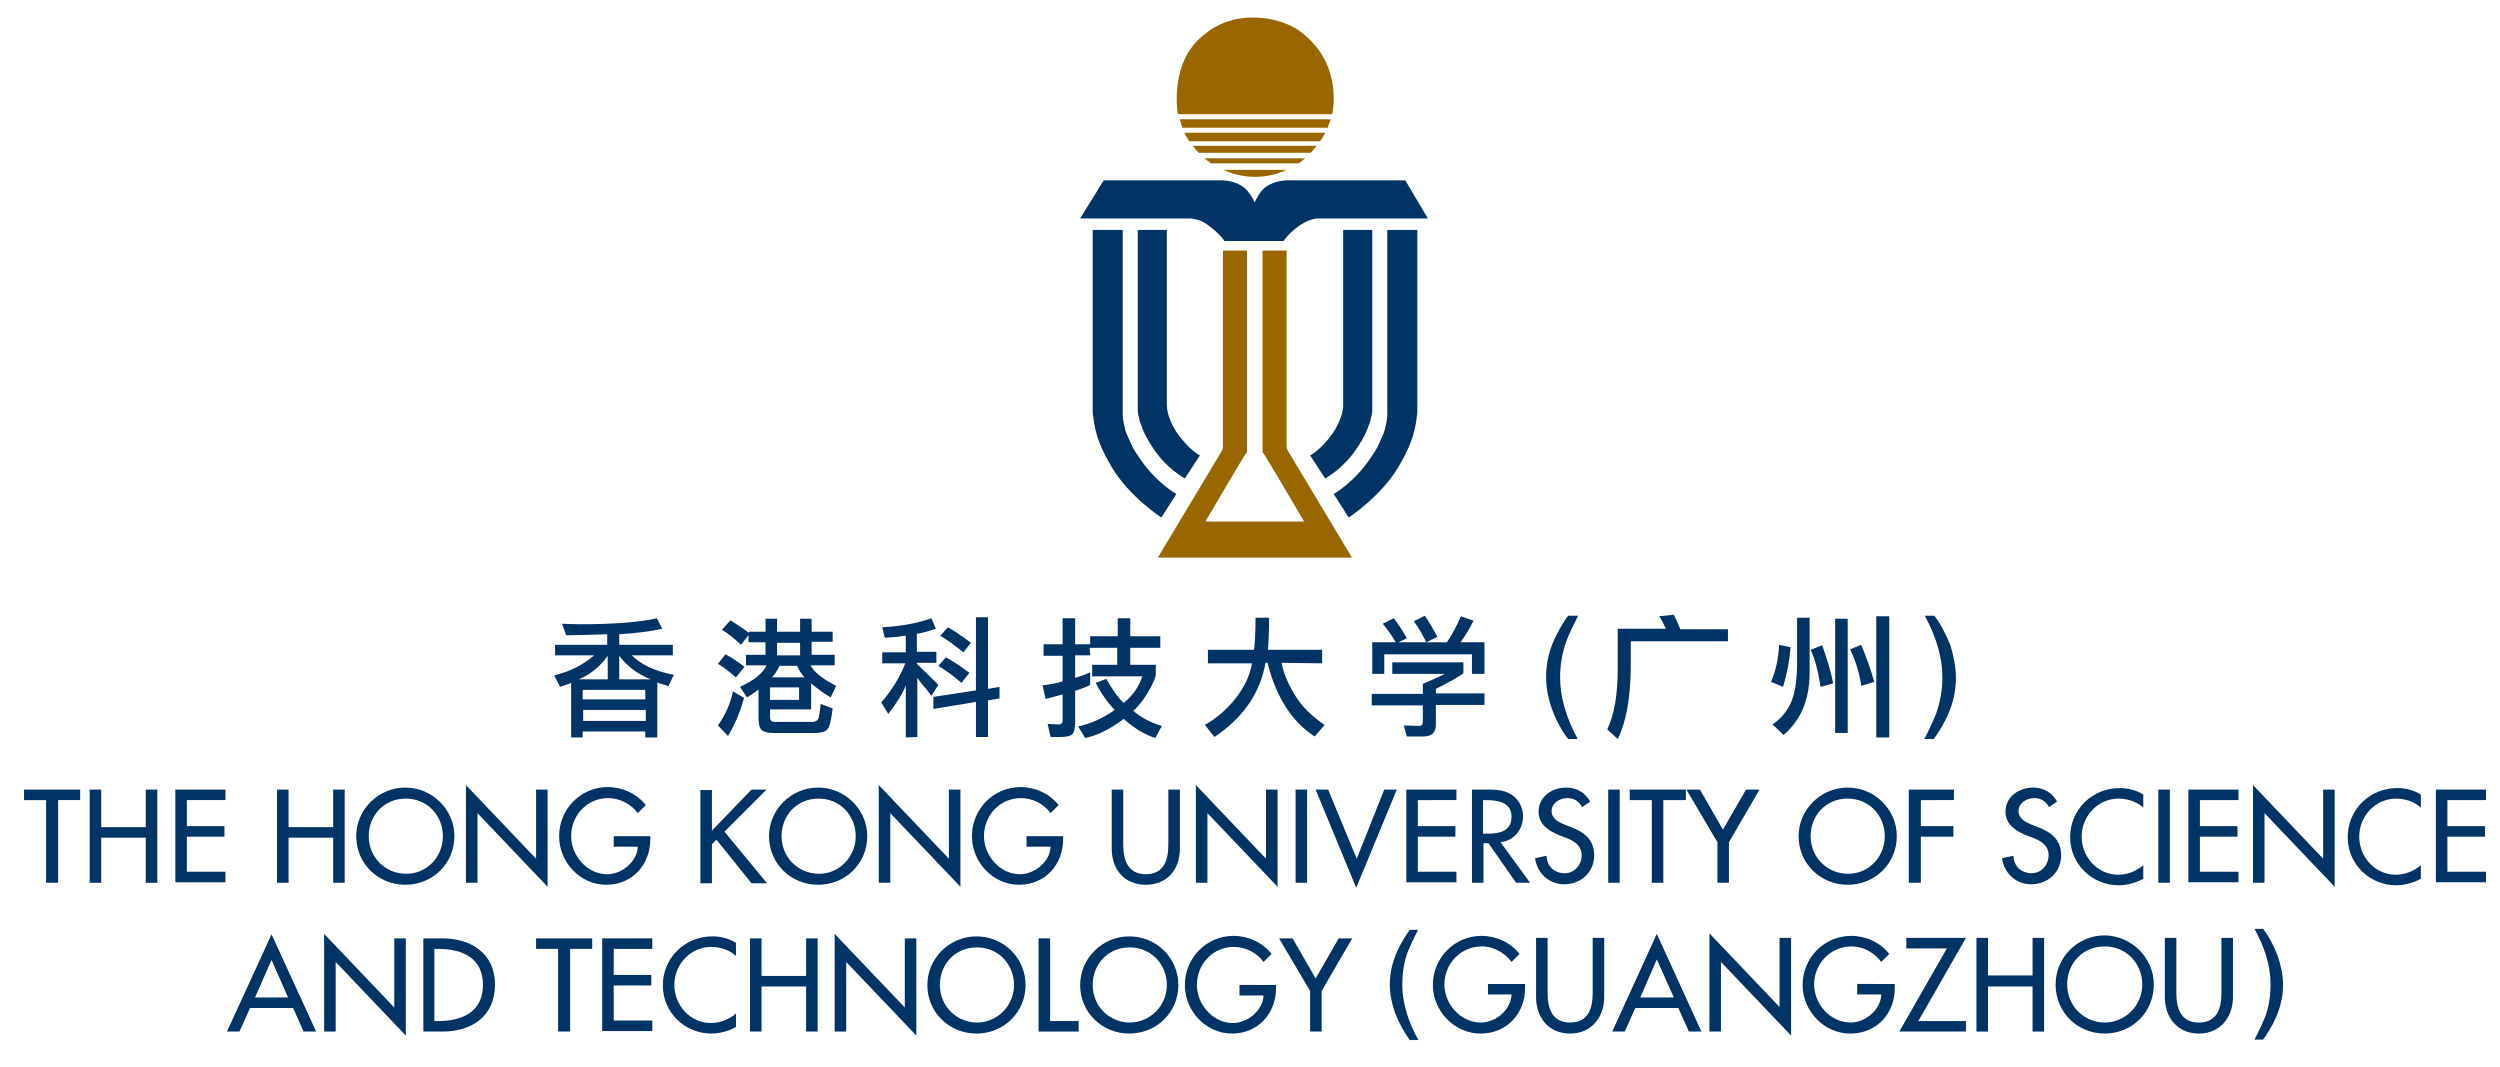 <?xml version="1.0" encoding="utf-8"?>
<!-- Generator: Adobe Illustrator 26.0.1, SVG Export Plug-In . SVG Version: 6.00 Build 0)  -->
<!DOCTYPE svg PUBLIC "-//W3C//DTD SVG 1.1//EN" "http://www.w3.org/Graphics/SVG/1.1/DTD/svg11.dtd">
<svg version="1.1" id="圖層_1" xmlns:x="http://ns.adobe.com/Extensibility/1.0/" xmlns:i="http://ns.adobe.com/AdobeIllustrator/10.0/" xmlns:graph="http://ns.adobe.com/Graphs/1.0/"
	 xmlns="http://www.w3.org/2000/svg" xmlns:xlink="http://www.w3.org/1999/xlink" x="0px" y="0px" width="499px" height="213px"
	 viewBox="0 0 499 213" style="enable-background:new 0 0 499 213;" xml:space="preserve">
<style type="text/css">
	.st0{fill:#003366;}
	.st1{fill:#996600;}
</style>
<g>
	<g>
		<path class="st0" d="M296.3,128.2v6.3h-2.5v-3.9h-17.5v3.9h-2.4v-6.3h4.7c-0.8-1.4-1.7-2.6-2.6-3.7l2.2-1.1c0.9,1.2,1.8,2.5,2.6,4
			l-1.7,0.8h9.7c1.1-1.6,2-3.4,2.8-5.2l2.5,0.9c-0.8,1.7-1.7,3.1-2.6,4.3H296.3z M278.1,132.2h14v2.2c-1.6,1.1-3.5,2.1-5.5,3.1v0.9
			h9.7v2.3h-9.7v4c0,1.5-0.8,2.3-2.5,2.3h-3.3l-0.6-2.2c0.9,0,1.9,0.1,3,0.1c0.6,0,0.8-0.3,0.8-1v-3.1h-10.2v-2.3h10.2v-2
			c1.8-0.8,3.3-1.4,4.4-2h-10.5V132.2z M284.4,122.9c0.9,1.3,1.7,2.7,2.5,4.2l-2.2,1.1c-0.8-1.6-1.6-3-2.5-4.2L284.4,122.9z"/>
		<path class="st0" d="M334.1,122.7c0.4,0.9,0.9,1.9,1.3,2.9h9.5v2.4h-19.4v5.6c-0.1,5.8-0.9,10.5-2.6,13.9l-2.1-1.9
			c1.4-2.9,2.1-6.9,2.1-12.1v-8h9.6c-0.4-0.9-0.8-1.7-1.3-2.5L334.1,122.7z"/>
	</g>
</g>
<g>
	<g>
		<path class="st1" d="M269.8,111.2l-12.6-21c0,0-0.4-0.5-0.4-1.3l0-0.5v-1.1V50H252v39v1.2c0.4,0.4,8.3,13.9,8.3,13.9h-19.7
			c0,0,7.9-13.5,8.3-13.9V89V50h-4.8v37.4v1.1l0,0.5c0,0.8-0.4,1.3-0.4,1.3l-12.6,21H269.8z"/>
	</g>
	<g>
		<path class="st1" d="M265.9,22.8c0,0,2.4-9.8-6.1-16.3c0,0-3.4-3-9.8-3c-5.8,0-9.1,3-9.1,3c-7.8,5.4-5.8,16.3-5.8,16.3H265.9z"/>
		<path class="st1" d="M236,25.5h29c0.2-0.5,0.4-1.1,0.6-1.7h-30.1C235.6,24.3,235.8,24.9,236,25.5z"/>
		<path class="st1" d="M264.5,26.5h-28.1c0.3,0.6,0.6,1.2,1,1.7h26.1C263.9,27.6,264.2,27.1,264.5,26.5z"/>
		<path class="st1" d="M239.3,30.5h22.3c0.4-0.4,0.8-0.9,1.2-1.4h-24.7C238.5,29.7,238.9,30.1,239.3,30.5z"/>
		<path class="st1" d="M241.7,32.6h17.5c0.5-0.3,0.9-0.7,1.3-1h-20.1C240.8,31.9,241.3,32.3,241.7,32.6z"/>
		<path class="st1" d="M244.2,33.9c1.9,0.9,4.1,1.4,6.3,1.4s4.4-0.5,6.3-1.4H244.2z"/>
	</g>
	<path class="st0" d="M280.5,36h-23.7c0,0-2.2,0-4,1.2c-1.4,0.9-2.3,3.1-2.4,3.2h0c0-0.1-1-2.3-2.4-3.2c-1.8-1.2-4-1.2-4-1.2h-23.7
		l-4.7,7.6h21.7c0,0,0.6,0,1,0.1c0.6,0.1,1.8,0.4,2.9,1.3c1.6,1.2,2.1,1.8,2.5,2.2c0.2,0.2,0.7,0.9,0.7,0.9h5.3h0.6l0,0h1.8h4.1
		c0,0,0.5-0.7,0.7-0.9c0.4-0.4,0.8-1,2.5-2.2c1.2-0.8,2.3-1.2,2.9-1.3c0.4-0.1,1-0.1,1-0.1h21.7L280.5,36z"/>
	<g>
		<g>
			<path class="st0" d="M218.1,45.9v35.6c0,0,0,0.4,0,0.5c0,0.4,0,0.7,0.1,1.1c0.4,3.8,1.6,6.6,3.8,10.3c3.5,5.8,9.8,9.9,9.8,9.9
				l3-4.7c0,0-4-2.2-7.3-7.1c-0.7-1-1.3-1.9-1.7-2.8c-0.4-0.9-0.7-1.6-1-2.3c-0.2-0.5-0.3-1-0.4-1.5c-0.2-0.7-0.2-1.2-0.3-1.8
				c0-0.2,0-1.1,0-1.1v-0.2V45.9H218.1z"/>
			<path class="st0" d="M227.1,45.9v35.9c0,0,0,0.1,0,0.3c0,0.2,0,0.4,0.1,0.6c0,0.1,0,0.3,0.1,0.4c0.1,0.6,0.2,1.1,0.5,1.8
				c0.4,1.2,1.1,2.7,2.2,4.3c2.7,4.3,6.5,6.3,6.5,6.3l3-4.6c0,0-1-0.5-2.2-1.7c-0.8-0.8-1.7-1.8-2.5-3c-0.8-1.2-1.3-2.5-1.6-3.4
				c-0.2-0.8-0.3-1.4-0.3-1.8c0-0.3,0-0.5,0-0.5V45.9H227.1z"/>
		</g>
		<g>
			<path class="st0" d="M282.9,45.9v35.6c0,0,0,0.4,0,0.5c0,0.4,0,0.7-0.1,1.1c-0.4,3.8-1.6,6.6-3.8,10.3c-3.5,5.8-9.8,9.9-9.8,9.9
				l-3-4.7c0,0,4-2.2,7.3-7.1c0.7-1,1.3-1.9,1.7-2.8c0.4-0.9,0.7-1.6,1-2.3c0.2-0.5,0.3-1,0.4-1.5c0.2-0.7,0.2-1.2,0.3-1.8
				c0-0.2,0-1.1,0-1.1v-0.2V45.9H282.9z"/>
			<path class="st0" d="M273.9,45.9v35.9c0,0,0,0.1,0,0.3c0,0.2,0,0.4-0.1,0.6c0,0.1,0,0.3-0.1,0.4c-0.1,0.6-0.2,1.1-0.5,1.8
				c-0.4,1.2-1.1,2.7-2.2,4.3c-2.7,4.3-6.5,6.3-6.5,6.3l-3-4.6c0,0,1-0.5,2.2-1.7c0.8-0.8,1.7-1.8,2.5-3c0.8-1.2,1.3-2.5,1.6-3.4
				c0.2-0.8,0.3-1.4,0.3-1.8c0-0.3,0-0.5,0-0.5V45.9H273.9z"/>
		</g>
	</g>
</g>
<g>
	<g>
		<path class="st0" d="M49.9,201.2l-2.1,4.7h-2.5l8.9-19.4l8.9,19.4h-2.5l-2.1-4.7H49.9z M54.2,191.6l-3.3,7.5h6.6L54.2,191.6z"/>
		<path class="st0" d="M64.7,186.4l14,14.7v-13.8H81v19.4L67,192v13.9h-2.3V186.4z"/>
		<path class="st0" d="M84.4,187.3h3.9c5.7,0,10.5,3,10.5,9.2c0,6.4-4.7,9.4-10.5,9.4h-3.8V187.3z M86.7,203.8h0.8
			c4.7,0,8.9-1.8,8.9-7.2c0-5.4-4.1-7.2-8.9-7.2h-0.8V203.8z"/>
		<path class="st0" d="M113.7,205.9h-2.3v-16.5h-4.4v-2.1h11.2v2.1h-4.4V205.9z"/>
		<path class="st0" d="M120.2,187.3h10v2.1h-7.7v5.2h7.5v2.1h-7.5v7h7.7v2.1h-10V187.3z"/>
		<path class="st0" d="M146.9,190.8c-1.3-1.2-3.2-1.8-4.9-1.8c-4.2,0-7.4,3.5-7.4,7.6c0,4.1,3.2,7.6,7.3,7.6c1.8,0,3.6-0.7,5-1.9
			v2.7c-1.4,0.8-3.3,1.3-4.9,1.3c-5.3,0-9.7-4.2-9.7-9.6c0-5.5,4.4-9.8,9.9-9.8c1.6,0,3.3,0.4,4.7,1.3V190.8z"/>
		<path class="st0" d="M160.9,194.8v-7.5h2.3v18.6h-2.3v-9H152v9h-2.3v-18.6h2.3v7.5H160.9z"/>
		<path class="st0" d="M166.6,186.4l14,14.7v-13.8h2.3v19.4l-14-14.7v13.9h-2.3V186.4z"/>
		<path class="st0" d="M204.7,196.6c0,5.5-4.4,9.7-9.8,9.7c-5.4,0-9.8-4.2-9.8-9.7c0-5.3,4.4-9.7,9.8-9.7
			C200.3,186.9,204.7,191.2,204.7,196.6z M202.4,196.6c0-4.1-3.1-7.5-7.4-7.5c-4.4,0-7.4,3.4-7.4,7.5c0,4.3,3.4,7.5,7.4,7.5
			C199,204.1,202.4,200.8,202.4,196.6z"/>
		<path class="st0" d="M209.6,203.8h5.7v2.1h-8v-18.6h2.3V203.8z"/>
		<path class="st0" d="M235.2,196.6c0,5.5-4.4,9.7-9.8,9.7c-5.4,0-9.8-4.2-9.8-9.7c0-5.3,4.4-9.7,9.8-9.7
			C230.8,186.9,235.2,191.2,235.2,196.6z M232.9,196.6c0-4.1-3.1-7.5-7.4-7.5c-4.4,0-7.4,3.4-7.4,7.5c0,4.3,3.4,7.5,7.4,7.5
			C229.5,204.1,232.9,200.8,232.9,196.6z"/>
		<path class="st0" d="M254.7,196.5v0.7c0,5.1-3.6,9.1-8.8,9.1c-5.2,0-9.4-4.5-9.4-9.7c0-5.4,4.3-9.8,9.7-9.8c2.9,0,5.8,1.3,7.6,3.6
			l-1.6,1.6c-1.3-1.8-3.6-3-5.9-3c-4.2,0-7.4,3.4-7.4,7.6c0,3.9,3.2,7.6,7.2,7.6c2.9,0,6-2.5,6.1-5.5h-4.8v-2.1H254.7z"/>
		<path class="st0" d="M255.3,187.3h2.7l4.6,8l4.6-8h2.7l-6.1,10.5v8.1h-2.3v-8.1L255.3,187.3z"/>
	</g>
	<g>
		<g>
			<g>
				<path class="st0" d="M304.4,196.5v0.7c0,5.1-3.6,9.1-8.9,9.1c-5.2,0-9.5-4.5-9.5-9.7c0-5.4,4.3-9.8,9.7-9.8
					c2.9,0,5.8,1.3,7.6,3.6l-1.6,1.6c-1.3-1.8-3.6-3.1-5.9-3.1c-4.2,0-7.5,3.4-7.5,7.6c0,3.9,3.2,7.6,7.3,7.6c2.9,0,6-2.5,6.1-5.6
					H297v-2.1H304.4z"/>
				<path class="st0" d="M308.9,187.2v11c0,3.1,0.9,5.9,4.5,5.9c3.6,0,4.5-2.8,4.5-5.9v-11h2.3V199c0,4.1-2.6,7.3-6.8,7.3
					c-4.3,0-6.8-3.2-6.8-7.3v-11.8H308.9z"/>
				<path class="st0" d="M326.4,201.2l-2.1,4.7h-2.5l8.9-19.5l8.9,19.5h-2.5l-2.1-4.7H326.4z M330.7,191.5l-3.3,7.6h6.7L330.7,191.5
					z"/>
				<path class="st0" d="M341.2,186.3l14,14.7v-13.8h2.3v19.5l-14-14.7v13.9h-2.3V186.3z"/>
				<path class="st0" d="M378.2,196.5v0.7c0,5.1-3.6,9.1-8.9,9.1c-5.2,0-9.5-4.5-9.5-9.7c0-5.4,4.3-9.8,9.7-9.8
					c2.9,0,5.8,1.3,7.6,3.6l-1.6,1.6c-1.3-1.8-3.6-3.1-5.9-3.1c-4.2,0-7.5,3.4-7.5,7.6c0,3.9,3.2,7.6,7.3,7.6c2.9,0,6-2.5,6.1-5.6
					h-4.8v-2.1H378.2z"/>
				<path class="st0" d="M392.4,203.8v2.1h-13.3l9.5-16.6h-8.1v-2.1h11.9l-9.5,16.6H392.4z"/>
				<path class="st0" d="M405.7,194.7v-7.5h2.3v18.7h-2.3v-9h-8.9v9h-2.3v-18.7h2.3v7.5H405.7z"/>
				<path class="st0" d="M429.9,196.5c0,5.6-4.4,9.8-9.8,9.8c-5.4,0-9.8-4.2-9.8-9.8c0-5.4,4.4-9.8,9.8-9.8
					C425.5,186.8,429.9,191.2,429.9,196.5z M427.6,196.5c0-4.1-3.1-7.6-7.5-7.6c-4.4,0-7.5,3.4-7.5,7.6c0,4.3,3.4,7.6,7.5,7.6
					C424.1,204.1,427.6,200.8,427.6,196.5z"/>
				<path class="st0" d="M434.4,187.2v11c0,3.1,0.9,5.9,4.5,5.9c3.6,0,4.5-2.8,4.5-5.9v-11h2.3V199c0,4.1-2.6,7.3-6.8,7.3
					c-4.3,0-6.8-3.2-6.8-7.3v-11.8H434.4z"/>
			</g>
		</g>
		<path class="st0" d="M283.1,185.5c-1,1.9-1.7,3.5-2.2,4.7c-0.7,2-1,4.2-1,6.4c0,3.5,1.1,7.2,3.2,11h-1.7c-1.1-1.5-2.1-3.3-2.9-5.3
			c-0.7-2-1.1-3.9-1.1-5.8c0-2.6,0.7-5.2,2-7.7c0.7-1.3,1.4-2.4,2-3.2H283.1z"/>
		<path class="st0" d="M455.7,196.6c0,2.6-0.7,5.2-2,7.7c-0.7,1.3-1.3,2.3-2,3.2H450c1-1.9,1.7-3.5,2.2-4.7c0.7-2,1-4.2,1-6.4
			c0-3.5-1.1-7.2-3.2-11h1.7c1.2,1.5,2.1,3.3,2.9,5.3C455.3,192.8,455.7,194.7,455.7,196.6z"/>
	</g>
</g>
<g>
	<g>
		<path class="st0" d="M11.6,176.2H9.2v-16.5H4.8v-2.1H16v2.1h-4.4V176.2z"/>
		<path class="st0" d="M29.1,165.1v-7.5h2.3v18.6h-2.3v-9h-8.9v9h-2.3v-18.6h2.3v7.5H29.1z"/>
		<path class="st0" d="M35,157.6h10v2.1h-7.7v5.2h7.5v2.1h-7.5v7H45v2.1H35V157.6z"/>
		<path class="st0" d="M66.5,165.1v-7.5h2.3v18.6h-2.3v-9h-8.9v9h-2.3v-18.6h2.3v7.5H66.5z"/>
		<path class="st0" d="M90.7,166.9c0,5.5-4.4,9.7-9.8,9.7c-5.4,0-9.8-4.2-9.8-9.7c0-5.3,4.4-9.7,9.8-9.7
			C86.3,157.2,90.7,161.6,90.7,166.9z M88.4,166.9c0-4.1-3.1-7.5-7.4-7.5c-4.4,0-7.4,3.4-7.4,7.5c0,4.3,3.4,7.5,7.4,7.5
			C85,174.5,88.4,171.2,88.4,166.9z"/>
		<path class="st0" d="M93,156.7l14,14.7v-13.8h2.3V177l-14-14.7v13.9H93V156.7z"/>
		<path class="st0" d="M129.8,166.8v0.7c0,5.1-3.6,9.1-8.8,9.1c-5.2,0-9.4-4.5-9.4-9.7c0-5.4,4.3-9.8,9.7-9.8c2.9,0,5.8,1.3,7.6,3.6
			l-1.6,1.6c-1.3-1.8-3.6-3-5.9-3c-4.2,0-7.4,3.4-7.4,7.6c0,3.9,3.2,7.6,7.2,7.6c2.9,0,6-2.5,6.1-5.5h-4.8v-2.1H129.8z"/>
		<path class="st0" d="M150,157.6h3l-8.4,8.4l8.5,10.3h-3.1l-7-8.7l-0.9,0.9v7.8h-2.3v-18.6h2.3v8.1L150,157.6z"/>
		<path class="st0" d="M173.1,166.9c0,5.5-4.4,9.7-9.8,9.7c-5.4,0-9.8-4.2-9.8-9.7c0-5.3,4.4-9.7,9.8-9.7
			C168.7,157.2,173.1,161.6,173.1,166.9z M170.8,166.9c0-4.1-3.1-7.5-7.4-7.5c-4.4,0-7.4,3.4-7.4,7.5c0,4.3,3.4,7.5,7.4,7.5
			C167.3,174.5,170.8,171.2,170.8,166.9z"/>
		<path class="st0" d="M175.4,156.7l14,14.7v-13.8h2.3V177l-14-14.7v13.9h-2.3V156.7z"/>
		<path class="st0" d="M212.2,166.8v0.7c0,5.1-3.6,9.1-8.8,9.1c-5.2,0-9.4-4.5-9.4-9.7c0-5.4,4.3-9.8,9.7-9.8c2.9,0,5.8,1.3,7.6,3.6
			l-1.6,1.6c-1.3-1.8-3.6-3-5.9-3c-4.2,0-7.4,3.4-7.4,7.6c0,3.9,3.2,7.6,7.2,7.6c2.9,0,6-2.5,6.1-5.5h-4.8v-2.1H212.2z"/>
		<path class="st0" d="M224.2,157.6v11c0,3,0.9,5.9,4.5,5.9c3.6,0,4.5-2.8,4.5-5.9v-11h2.3v11.8c0,4.1-2.5,7.2-6.8,7.2
			c-4.3,0-6.8-3.1-6.8-7.2v-11.8H224.2z"/>
		<path class="st0" d="M238.7,156.7l14,14.7v-13.8h2.3V177l-14-14.7v13.9h-2.3V156.7z"/>
		<path class="st0" d="M260.9,176.2h-2.3v-18.6h2.3V176.2z"/>
		<path class="st0" d="M270.8,171.4l5.5-13.8h2.5l-8.1,19.6l-8.1-19.6h2.5L270.8,171.4z"/>
		<path class="st0" d="M280.7,157.6h10v2.1H283v5.2h7.5v2.1H283v7h7.7v2.1h-10V157.6z"/>
		<path class="st0" d="M305.4,176.2h-2.8l-5.5-7.9h-1v7.9h-2.3v-18.6h2.8c1.7,0,3.4,0,4.9,0.9c1.6,0.9,2.5,2.7,2.5,4.4
			c0,2.7-1.8,4.9-4.5,5.2L305.4,176.2z M296.1,166.4h0.7c2.4,0,4.9-0.4,4.9-3.4c0-2.9-2.8-3.3-5.1-3.3h-0.6V166.4z"/>
		<path class="st0" d="M315.8,161.1c-0.7-1.2-1.6-1.8-3-1.8c-1.5,0-3.1,1-3.1,2.6c0,1.5,1.4,2.2,2.6,2.7l1.3,0.5
			c2.6,1,4.6,2.5,4.6,5.6c0,3.4-2.6,5.8-6,5.8c-3,0-5.4-2.2-5.8-5.2l2.3-0.5c0,2.1,1.6,3.5,3.6,3.5c2,0,3.4-1.7,3.4-3.6
			c0-2-1.6-2.9-3.2-3.5l-1.3-0.5c-2.1-0.9-4.1-2.1-4.1-4.7c0-3,2.7-4.8,5.5-4.8c2.1,0,3.8,1,4.8,2.8L315.8,161.1z"/>
		<path class="st0" d="M323.3,176.2h-2.3v-18.6h2.3V176.2z"/>
		<path class="st0" d="M332,176.2h-2.3v-16.5h-4.4v-2.1h11.2v2.1H332V176.2z"/>
		<path class="st0" d="M336.6,157.6h2.7l4.6,8l4.6-8h2.7l-6.1,10.5v8.1h-2.3v-8.1L336.6,157.6z"/>
		<path class="st0" d="M378.6,166.9c0,5.5-4.4,9.7-9.8,9.7c-5.4,0-9.8-4.2-9.8-9.7c0-5.3,4.4-9.7,9.8-9.7S378.6,161.6,378.6,166.9z
			 M376.2,166.9c0-4.1-3.1-7.5-7.4-7.5c-4.4,0-7.4,3.4-7.4,7.5c0,4.3,3.4,7.5,7.4,7.5C372.8,174.5,376.2,171.2,376.2,166.9z"/>
		<path class="st0" d="M383.4,159.7v5.2h6.5v2.1h-6.5v9.2H381v-18.6h9v2.1H383.4z"/>
	</g>
	<g>
		<path class="st0" d="M409,161.1c-0.7-1.2-1.6-1.8-3-1.8c-1.5,0-3.1,1-3.1,2.6c0,1.5,1.4,2.2,2.6,2.7l1.3,0.5
			c2.6,1,4.6,2.5,4.6,5.6c0,3.4-2.6,5.8-6,5.8c-3,0-5.4-2.2-5.8-5.2l2.3-0.5c0,2.1,1.6,3.5,3.6,3.5c2,0,3.4-1.7,3.4-3.6
			c0-2-1.6-2.9-3.2-3.5l-1.3-0.5c-2.1-0.9-4.1-2.1-4.1-4.7c0-3,2.7-4.8,5.5-4.8c2.1,0,3.8,1,4.8,2.8L409,161.1z"/>
		<path class="st0" d="M427.8,161.2c-1.3-1.2-3.2-1.8-4.9-1.8c-4.2,0-7.4,3.5-7.4,7.6c0,4.1,3.2,7.6,7.3,7.6c1.8,0,3.6-0.7,5-1.9
			v2.7c-1.4,0.8-3.3,1.3-4.9,1.3c-5.3,0-9.7-4.2-9.7-9.6c0-5.5,4.4-9.8,9.9-9.8c1.6,0,3.3,0.4,4.7,1.3V161.2z"/>
		<path class="st0" d="M433.1,176.2h-2.3v-18.6h2.3V176.2z"/>
		<path class="st0" d="M436.8,157.6h10v2.1h-7.7v5.2h7.5v2.1h-7.5v7h7.7v2.1h-10V157.6z"/>
		<path class="st0" d="M449.7,156.7l14,14.7v-13.8h2.3V177l-14-14.7v13.9h-2.3V156.7z"/>
		<path class="st0" d="M483.2,161.2c-1.3-1.2-3.2-1.8-4.9-1.8c-4.2,0-7.4,3.5-7.4,7.6c0,4.1,3.2,7.6,7.3,7.6c1.8,0,3.6-0.7,5-1.9
			v2.7c-1.4,0.8-3.3,1.3-4.9,1.3c-5.3,0-9.7-4.2-9.7-9.6c0-5.5,4.4-9.8,9.9-9.8c1.6,0,3.3,0.4,4.7,1.3V161.2z"/>
		<path class="st0" d="M486.2,157.6h10v2.1h-7.7v5.2h7.5v2.1h-7.5v7h7.7v2.1h-10V157.6z"/>
	</g>
</g>
<g>
	<g>
		<g>
			<path class="st0" d="M131.2,136.2v11h-2.4V146h-12.5v1.2H114v-10.9c-0.4,0.2-1.1,0.4-2.2,0.8l-1.2-2.3c3.1-0.7,5.8-2.1,8-4h-7.8
				v-2.1h10.4v-2.1c-3.8,0.1-6.5,0.2-8.2,0.2l-0.8-2.3c1,0,2.2,0.1,3.6,0.1c6.7,0,11.9-0.4,15.3-1.2l1.1,2.1
				c-2.3,0.5-5.2,0.9-8.6,1.1v2.1h10.7v2.1h-8.2c1.9,1.9,4.7,3.2,8.4,3.9l-1.1,2.3c-0.3-0.2-0.7-0.3-1.1-0.4
				C131.9,136.5,131.5,136.4,131.2,136.2z M115.5,135.6h5.8v-4.7C119.8,133,117.9,134.6,115.5,135.6z M128.8,137.7h-12.5v1.9h12.5
				V137.7z M116.4,143.9h12.5v-2.2h-12.5V143.9z M123.6,130.9v4.7h6.3C127.3,134.6,125.2,133,123.6,130.9z"/>
			<path class="st0" d="M148.5,139.3c-0.7,2.7-1.8,5.3-3.2,7.6l-2-2.1c1.5-2.1,2.5-4.4,3-6.8L148.5,139.3z M146.9,135.2
				c-1.4-1.2-2.6-2.1-3.6-2.7l1.5-1.9c1.2,0.6,2.5,1.5,3.8,2.5L146.9,135.2z M149.4,126.1h3.4v-2.6h2.3v2.6h4.6v-2.6h2.3v2.6h4.2v2
				H162v2.6h4.6v2.1h-4.8c0.7,1.4,2.4,2.7,5.1,4.1l-1.1,2.3c-1.6-0.9-2.8-1.9-3.9-2.8v5.2h-8.2v1.6c0,0.6,0.3,0.9,0.9,0.9h7.5
				c0.7,0,1.1-0.3,1.3-0.8c0.1-0.5,0.3-1.5,0.4-2.8l2.4,0.9c-0.3,2.3-0.6,3.8-1.1,4.2c-0.4,0.5-1.3,0.7-2.6,0.7h-8.2
				c-1.1,0-1.8-0.2-2.3-0.6c-0.4-0.4-0.6-1.2-0.6-2.4v-5.7c-0.4,0.4-1.2,0.9-2.3,1.6l-1.4-2.1c2.8-1.3,4.6-2.7,5.3-4.3h-4.1v-2.1
				h3.9v-2.5h-3.4v-1.4l-1.5,1.9c-1.4-1.3-2.6-2.3-3.8-3l1.7-1.9c1.4,0.9,2.7,1.8,3.7,2.5V126.1z M153.7,137.2v2.5h5.8v-2.5H153.7z
				 M155.6,132.9c-0.4,0.9-0.9,1.6-1.5,2.3h6.5c-0.6-0.6-1.1-1.4-1.5-2.3H155.6z M155.1,128.3v2.5h4.6v-2.5H155.1z"/>
			<path class="st0" d="M180.5,126.9c-0.9,0.2-2.2,0.3-3.9,0.4l-0.5-2.1c3.8-0.2,7-0.8,9.8-1.8l0.9,2.1c-1.2,0.4-2.5,0.8-3.8,1v3.6
				h3.9v2.2h-3.9v0.2c1.9,1.8,3.3,3.2,4.3,4.2l-1.4,2.2c-0.5-0.7-1-1.4-1.5-1.9c-0.4-0.5-0.9-1.1-1.3-1.7v11.8l-2.3,0.1v-10.4
				c-0.6,1.6-1.8,3.5-3.5,5.7l-1.4-2.3c2.1-2.4,3.7-5,4.8-7.8h-4.6v-2.2h4.7V126.9z M186.3,141.5v-2.4l8.5-1.3v-14.6h2.4v14.3
				l2.3-0.4v2.3l-2.3,0.4v7.3h-2.4v-7L186.3,141.5z M191.9,136.3c-1.7-1.5-3.3-2.6-4.6-3.4l1.5-1.7c1.3,0.7,2.8,1.7,4.7,3.1
				L191.9,136.3z M192.3,130.2c-1.9-1.5-3.4-2.6-4.6-3.3l1.5-1.7c1.1,0.6,2.6,1.6,4.6,3.1L192.3,130.2z"/>
			<path class="st0" d="M217.6,130.8h-3v4.5c1.4-0.4,2.3-0.8,3-1.1v2.5c-0.5,0.3-1.5,0.7-3,1.2v6.2c0,1.2-0.2,2-0.5,2.4
				c-0.4,0.4-1.2,0.6-2.4,0.6h-2l-0.6-2.6l2.2,0.1c0.6,0,0.8-0.3,0.8-0.8v-5.2c-1.4,0.4-2.6,0.7-3.4,0.9l-0.6-2.7
				c1.5-0.2,2.8-0.4,4-0.8v-5.1h-3.8v-2.3h3.8v-5.2h2.5v5.2h3v-1.6h5.5v-3.6h2.5v3.6h6v2.3h-6v3.4h5.1v2.1c-0.2,0.9-0.8,2.1-1.7,3.6
				c-0.9,1.5-1.8,2.6-2.8,3.5c1.7,1.4,3.6,2.4,5.7,3l-1.3,2.4c-2.2-0.7-4.3-2-6.3-3.8c-2.7,2-5.2,3.3-7.7,3.8l-1.4-2.3
				c2.4-0.5,4.9-1.6,7.3-3.3c-1.3-1.3-2.6-3.1-3.8-5.4l2.1-0.8c1.2,2.1,2.3,3.7,3.5,4.8c1.7-1.4,3-3.1,3.7-5.3H218v-2.3h5v-3.4h-5.5
				L217.6,130.8z"/>
			<path class="st0" d="M255.8,132.3c0.4,2.1,1.3,4.2,2.7,6.5c1.4,2.3,3.4,4.2,5.9,5.9l-2,2.3c-4.6-3-7.7-7.9-9.4-14.7h-0.4
				c-1.1,6.1-4.5,11-10.2,14.8l-1.9-2.4c2.4-1.4,4.5-3.2,6.2-5.4c1.7-2.2,2.8-4.5,3.2-6.9h-8.8v-2.7h9.2c0.2-1.5,0.3-3.7,0.3-6.4
				h2.7c0,2.9-0.1,5-0.2,6.4h10.8v2.7L255.8,132.3z"/>
		</g>
	</g>
	<g>
		<g>
			<g>
				<path class="st0" d="M315,122.9c-1.1,2.1-1.9,3.9-2.4,5.2c-0.8,2.3-1.2,4.6-1.2,7.1c0,4,1.2,8,3.5,12.3h-1.9
					c-1.3-1.7-2.4-3.7-3.2-5.9c-0.8-2.2-1.2-4.4-1.2-6.5c0-2.9,0.7-5.8,2.2-8.6c0.8-1.5,1.5-2.7,2.2-3.6H315z"/>
				<path class="st0" d="M357.4,129.2c-0.2,2.6-0.7,5.2-1.5,7.9l-2.4-1c0.9-2.1,1.5-4.6,1.6-7.4L357.4,129.2z M356,146.7l-2.2-2.1
					c1.6-1.1,2.8-2.5,3.6-4.2c0.8-1.7,1.3-4.4,1.3-8v-9.1h2.5v10.9C361.2,139.6,359.5,143.7,356,146.7z M363.4,137.1
					c-0.5-3.2-1.2-5.7-2-7.4l2.3-0.9c0.9,2.5,1.7,5,2.2,7.6L363.4,137.1z M366.3,123.5h2.5v22.8h-2.5V123.5z M371.5,136.9
					c-0.3-2.3-1-4.7-2.2-7.3l2.2-0.9c1.1,2.7,2,5.2,2.6,7.4L371.5,136.9z M374.5,123h2.6v24.2h-2.6V123z"/>
				<path class="st0" d="M390.4,135.3c0,2.9-0.7,5.8-2.2,8.6c-0.7,1.4-1.5,2.6-2.2,3.6h-1.9c1.1-2.1,1.9-3.9,2.4-5.2
					c0.8-2.3,1.2-4.7,1.2-7.1c0-4-1.2-8-3.5-12.3h1.9c1.3,1.7,2.3,3.7,3.2,5.9C390,131.1,390.4,133.2,390.4,135.3z"/>
			</g>
		</g>
	</g>
</g>
</svg>
